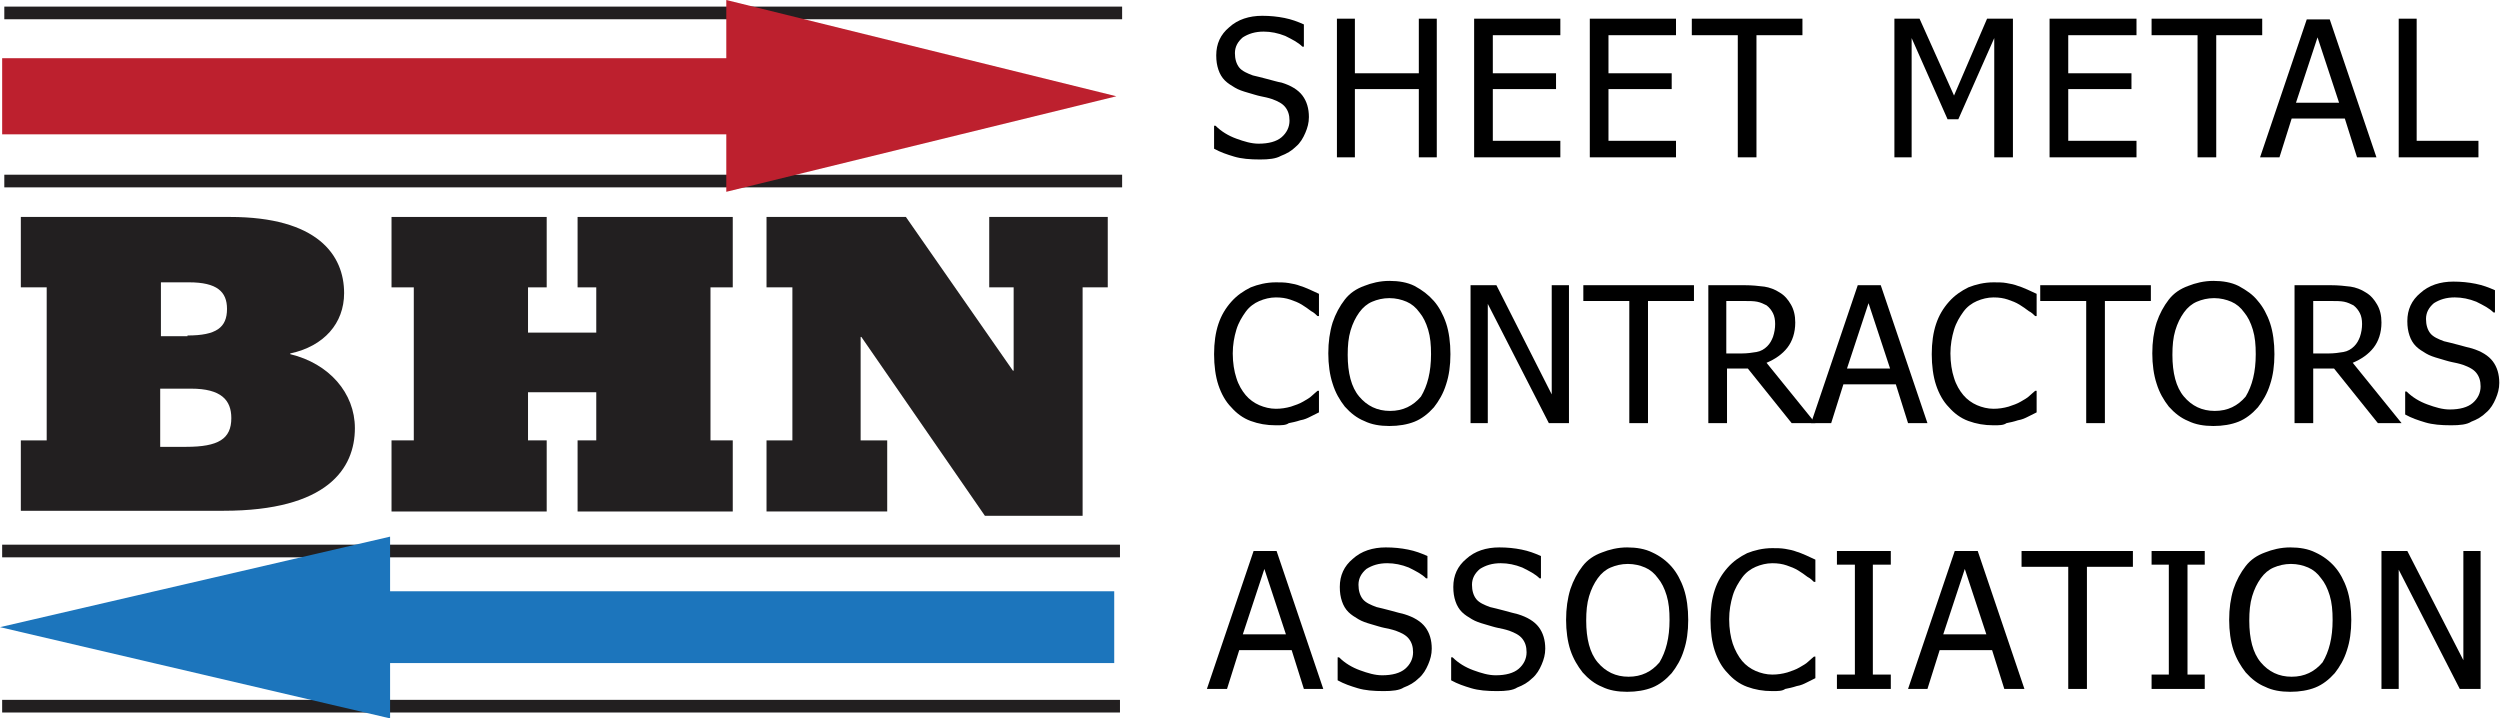 <?xml version="1.0" encoding="utf-8"?>
<!-- Generator: Adobe Illustrator 24.2.3, SVG Export Plug-In . SVG Version: 6.00 Build 0)  -->
<svg version="1.1" id="Layer_1" xmlns="http://www.w3.org/2000/svg" xmlns:xlink="http://www.w3.org/1999/xlink" x="0px" y="0px"
	 viewBox="0 0 348 100" style="enable-background:new 0 0 348 100;" xml:space="preserve">
<style type="text/css">
	.st0{clip-path:url(#SVGID_2_);fill:#221F20;}
	.st1{fill:#221F20;}
	.st2{clip-path:url(#SVGID_4_);fill:none;stroke:#221F20;stroke-width:1.762;}
	.st3{fill:#1C75BC;}
	.st4{clip-path:url(#SVGID_6_);}
	.st5{clip-path:url(#SVGID_8_);}
	.st6{clip-path:url(#SVGID_10_);}
	.st7{clip-path:url(#SVGID_12_);}
	.st8{clip-path:url(#SVGID_14_);}
	.st9{clip-path:url(#SVGID_16_);}
	.st10{clip-path:url(#SVGID_18_);}
	.st11{clip-path:url(#SVGID_20_);fill:none;stroke:#221F20;stroke-width:1.762;}
	.st12{fill:#BD202E;}
</style>
<g>
	<defs>
		<rect id="SVGID_1_" width="348" height="100"/>
	</defs>
	<clipPath id="SVGID_2_">
		<use xlink:href="#SVGID_1_"  style="overflow:visible;"/>
	</clipPath>
	<path class="st0" d="M25.9,62.2c4.5,0,6.3-1.1,6.3-4c0-2.5-1.4-4.1-5.6-4.1h-4.3v8.1H25.9z M26.1,46.7c4,0,5.5-1.1,5.5-3.7
		c0-2.4-1.4-3.7-5.3-3.7h-3.9v7.5H26.1z M2.9,61.3h3.6V40H2.9v-9.8H32c12.2,0,15.9,5.3,15.9,10.6c0,4.2-2.8,7.4-7.5,8.4v0.1
		c5.4,1.3,9,5.4,9,10.3c0,5.6-3.8,11.5-18.3,11.5H2.9V61.3z"/>
</g>
<polygon class="st1" points="54.5,61.3 57.6,61.3 57.6,40 54.5,40 54.5,30.2 76.1,30.2 76.1,40 73.5,40 73.5,46.3 83,46.3 83,40 
	80.4,40 80.4,30.2 102,30.2 102,40 98.9,40 98.9,61.3 102,61.3 102,71.2 80.4,71.2 80.4,61.3 83,61.3 83,54.6 73.5,54.6 73.5,61.3 
	76.1,61.3 76.1,71.2 54.5,71.2 "/>
<polygon class="st1" points="106.7,61.3 110.3,61.3 110.3,40 106.7,40 106.7,30.2 126.1,30.2 141,51.6 141.1,51.6 141.1,40 
	137.7,40 137.7,30.2 154.2,30.2 154.2,40 150.7,40 150.7,71.8 137.1,71.8 119.9,46.9 119.8,46.9 119.8,61.3 123.5,61.3 123.5,71.2 
	106.7,71.2 "/>
<g>
	<defs>
		<rect id="SVGID_3_" width="348" height="100"/>
	</defs>
	<clipPath id="SVGID_4_">
		<use xlink:href="#SVGID_3_"  style="overflow:visible;"/>
	</clipPath>
	<path class="st2" d="M0.3,98.3h155.6 M0.3,76.7h155.6"/>
</g>
<polygon class="st3" points="0,87.3 54.3,100 54.3,92.3 155.1,92.3 155.1,82.3 54.3,82.3 54.3,74.7 "/>
<g>
	<defs>
		<rect id="SVGID_5_" width="348" height="100"/>
	</defs>
	<clipPath id="SVGID_6_">
		<use xlink:href="#SVGID_5_"  style="overflow:visible;"/>
	</clipPath>
	<path class="st4" d="M175.4,22.2c-1.4,0-2.6-0.1-3.6-0.4c-1-0.3-1.9-0.6-2.8-1.1v-3.2h0.2c0.8,0.8,1.8,1.4,2.9,1.8
		c1.1,0.4,2.1,0.7,3.1,0.7c1.4,0,2.5-0.3,3.2-0.9c0.7-0.6,1.1-1.4,1.1-2.3c0-0.8-0.2-1.4-0.6-1.9c-0.4-0.5-1-0.8-1.8-1.1
		c-0.6-0.2-1.1-0.3-1.6-0.4c-0.5-0.1-1.1-0.3-1.8-0.5c-0.7-0.2-1.3-0.4-1.8-0.7c-0.5-0.3-1-0.6-1.4-1c-0.4-0.4-0.7-0.9-0.9-1.5
		c-0.2-0.6-0.3-1.2-0.3-2c0-1.6,0.6-2.9,1.8-3.9c1.2-1.1,2.8-1.6,4.6-1.6c1.1,0,2.1,0.1,3.1,0.3c1,0.2,1.8,0.5,2.7,0.9v3.1h-0.2
		c-0.6-0.6-1.4-1-2.4-1.5c-1-0.4-2-0.6-3-0.6c-1.2,0-2.1,0.3-2.9,0.8c-0.7,0.6-1.1,1.3-1.1,2.2c0,0.8,0.2,1.5,0.6,2
		c0.4,0.5,1.1,0.8,1.9,1.1c0.5,0.1,1.2,0.3,2,0.5c0.8,0.2,1.4,0.4,2,0.5c1.3,0.4,2.3,1,2.9,1.8c0.6,0.8,0.9,1.8,0.9,3
		c0,0.8-0.2,1.5-0.5,2.2c-0.3,0.7-0.7,1.4-1.3,1.9c-0.6,0.6-1.3,1-2.1,1.3C177.6,22.1,176.6,22.2,175.4,22.2"/>
</g>
<polygon points="200,21.9 197.5,21.9 197.5,12.4 188.6,12.4 188.6,21.9 186.1,21.9 186.1,2.6 188.6,2.6 188.6,10.2 197.5,10.2 
	197.5,2.6 200,2.6 "/>
<polygon points="205.2,21.9 205.2,2.6 217.2,2.6 217.2,4.9 207.8,4.9 207.8,10.2 216.6,10.2 216.6,12.4 207.8,12.4 207.8,19.6 
	217.2,19.6 217.2,21.9 "/>
<polygon points="221.3,21.9 221.3,2.6 233.3,2.6 233.3,4.9 223.9,4.9 223.9,10.2 232.7,10.2 232.7,12.4 223.9,12.4 223.9,19.6 
	233.3,19.6 233.3,21.9 "/>
<polygon points="241.9,21.9 241.9,4.9 235.5,4.9 235.5,2.6 250.9,2.6 250.9,4.9 244.5,4.9 244.5,21.9 "/>
<polygon points="280.2,21.9 277.6,21.9 277.6,5.3 272.6,16.6 271.1,16.6 266.1,5.3 266.1,21.9 263.7,21.9 263.7,2.6 267.2,2.6 
	272,13.3 276.6,2.6 280.2,2.6 "/>
<polygon points="285.3,21.9 285.3,2.6 297.4,2.6 297.4,4.9 287.9,4.9 287.9,10.2 296.7,10.2 296.7,12.4 287.9,12.4 287.9,19.6 
	297.4,19.6 297.4,21.9 "/>
<polygon points="305.9,21.9 305.9,4.9 299.5,4.9 299.5,2.6 314.9,2.6 314.9,4.9 308.5,4.9 308.5,21.9 "/>
<path d="M325.6,14.3l-3-9.1l-3,9.1H325.6z M314.6,21.9l6.5-19.2h3.2l6.5,19.2h-2.7l-1.7-5.4H319l-1.7,5.4H314.6z"/>
<polygon points="345,21.9 333.9,21.9 333.9,2.6 336.4,2.6 336.4,19.6 345,19.6 "/>
<g>
	<defs>
		<rect id="SVGID_7_" width="348" height="100"/>
	</defs>
	<clipPath id="SVGID_8_">
		<use xlink:href="#SVGID_7_"  style="overflow:visible;"/>
	</clipPath>
	<path class="st5" d="M177.6,59.2c-1.3,0-2.4-0.2-3.5-0.6c-1.1-0.4-2-1.1-2.7-1.9c-0.8-0.8-1.4-1.9-1.8-3.1
		c-0.4-1.2-0.6-2.7-0.6-4.3c0-1.6,0.2-3,0.6-4.2c0.4-1.2,1-2.2,1.8-3.1c0.8-0.9,1.7-1.5,2.7-2c1-0.4,2.2-0.7,3.5-0.7
		c0.6,0,1.2,0,1.8,0.1c0.6,0.1,1.1,0.2,1.6,0.4c0.4,0.1,0.8,0.3,1.3,0.5c0.4,0.2,0.9,0.4,1.3,0.6V44h-0.2c-0.2-0.2-0.5-0.5-0.9-0.7
		c-0.4-0.3-0.8-0.6-1.3-0.9c-0.5-0.3-1-0.5-1.6-0.7c-0.6-0.2-1.2-0.3-2-0.3c-0.8,0-1.6,0.2-2.3,0.5c-0.7,0.3-1.4,0.8-1.9,1.5
		c-0.5,0.7-1,1.5-1.3,2.5c-0.3,1-0.5,2.1-0.5,3.3c0,1.3,0.2,2.5,0.5,3.4c0.3,1,0.8,1.8,1.3,2.4c0.5,0.6,1.2,1.1,1.9,1.4
		c0.7,0.3,1.5,0.5,2.3,0.5c0.7,0,1.4-0.1,2.1-0.3c0.6-0.2,1.2-0.4,1.7-0.7c0.5-0.3,0.9-0.5,1.2-0.8c0.3-0.3,0.6-0.5,0.8-0.7h0.2v3
		c-0.4,0.2-0.8,0.4-1.2,0.6c-0.4,0.2-0.8,0.4-1.4,0.5c-0.6,0.2-1.1,0.3-1.6,0.4C179,59.2,178.4,59.2,177.6,59.2"/>
	<path class="st5" d="M199.2,49.3c0-1.3-0.1-2.4-0.4-3.4c-0.3-1-0.7-1.8-1.2-2.4c-0.5-0.7-1.1-1.2-1.8-1.5c-0.7-0.3-1.5-0.5-2.4-0.5
		c-0.9,0-1.7,0.2-2.4,0.5c-0.7,0.3-1.3,0.8-1.8,1.5c-0.5,0.7-0.9,1.5-1.2,2.5c-0.3,1-0.4,2.1-0.4,3.4c0,2.5,0.5,4.5,1.6,5.8
		c1.1,1.3,2.5,2,4.3,2c1.8,0,3.2-0.7,4.3-2C198.7,53.7,199.2,51.8,199.2,49.3 M199.6,41.9c0.7,0.8,1.3,1.9,1.7,3.1
		c0.4,1.2,0.6,2.7,0.6,4.3c0,1.6-0.2,3-0.6,4.2c-0.4,1.3-1,2.3-1.7,3.2c-0.8,0.9-1.7,1.6-2.7,2c-1,0.4-2.2,0.6-3.5,0.6
		c-1.3,0-2.5-0.2-3.5-0.7c-1-0.4-1.9-1.1-2.7-2c-0.7-0.9-1.3-1.9-1.7-3.2c-0.4-1.2-0.6-2.7-0.6-4.2c0-1.6,0.2-3,0.6-4.3
		c0.4-1.2,1-2.3,1.7-3.2c0.7-0.9,1.6-1.5,2.7-1.9c1-0.4,2.2-0.7,3.5-0.7c1.3,0,2.5,0.2,3.5,0.7C198,40.4,198.8,41,199.6,41.9"/>
</g>
<polygon points="218.4,58.9 215.6,58.9 207.1,42.3 207.1,58.9 204.7,58.9 204.7,39.7 208.3,39.7 216,54.9 216,39.7 218.4,39.7 "/>
<polygon points="226.8,58.9 226.8,41.9 220.4,41.9 220.4,39.7 235.8,39.7 235.8,41.9 229.4,41.9 229.4,58.9 "/>
<g>
	<defs>
		<rect id="SVGID_9_" width="348" height="100"/>
	</defs>
	<clipPath id="SVGID_10_">
		<use xlink:href="#SVGID_9_"  style="overflow:visible;"/>
	</clipPath>
	<path class="st6" d="M247.1,45.1c0-0.6-0.1-1.1-0.3-1.5c-0.2-0.4-0.5-0.8-0.9-1.1c-0.4-0.2-0.8-0.4-1.3-0.5
		c-0.5-0.1-1.1-0.1-1.8-0.1h-2.5v7.3h2.2c0.7,0,1.4-0.1,2-0.2c0.6-0.1,1.1-0.4,1.5-0.8c0.4-0.4,0.6-0.8,0.8-1.3
		C247,46.3,247.1,45.7,247.1,45.1 M252.7,58.9h-3.3l-6.1-7.6h-2.9v7.6h-2.6V39.7h5c1.1,0,2,0.1,2.8,0.2c0.7,0.1,1.5,0.4,2.1,0.8
		c0.7,0.4,1.2,1,1.6,1.7c0.4,0.7,0.6,1.5,0.6,2.5c0,1.4-0.4,2.6-1.1,3.5c-0.7,0.9-1.7,1.6-2.9,2.1L252.7,58.9z"/>
</g>
<path d="M263.1,51.3l-3-9.1l-3,9.1H263.1z M252.1,58.9l6.5-19.2h3.2l6.5,19.2h-2.7l-1.7-5.4h-7.3l-1.7,5.4H252.1z"/>
<g>
	<defs>
		<rect id="SVGID_11_" width="348" height="100"/>
	</defs>
	<clipPath id="SVGID_12_">
		<use xlink:href="#SVGID_11_"  style="overflow:visible;"/>
	</clipPath>
	<path class="st7" d="M277.5,59.2c-1.3,0-2.4-0.2-3.5-0.6c-1.1-0.4-2-1.1-2.7-1.9c-0.8-0.8-1.4-1.9-1.8-3.1
		c-0.4-1.2-0.6-2.7-0.6-4.3c0-1.6,0.2-3,0.6-4.2c0.4-1.2,1-2.2,1.8-3.1c0.8-0.9,1.7-1.5,2.7-2c1-0.4,2.2-0.7,3.5-0.7
		c0.6,0,1.3,0,1.8,0.1c0.6,0.1,1.1,0.2,1.6,0.4c0.4,0.1,0.8,0.3,1.3,0.5c0.4,0.2,0.9,0.4,1.3,0.6V44h-0.2c-0.2-0.2-0.5-0.5-0.9-0.7
		c-0.4-0.3-0.8-0.6-1.3-0.9c-0.5-0.3-1-0.5-1.6-0.7c-0.6-0.2-1.2-0.3-2-0.3c-0.8,0-1.6,0.2-2.3,0.5c-0.7,0.3-1.4,0.8-1.9,1.5
		c-0.5,0.7-1,1.5-1.3,2.5c-0.3,1-0.5,2.1-0.5,3.3c0,1.3,0.2,2.5,0.5,3.4c0.3,1,0.8,1.8,1.3,2.4c0.5,0.6,1.2,1.1,1.9,1.4
		c0.7,0.3,1.5,0.5,2.3,0.5c0.7,0,1.4-0.1,2.1-0.3c0.6-0.2,1.2-0.4,1.7-0.7c0.5-0.3,0.9-0.5,1.2-0.8c0.3-0.3,0.6-0.5,0.8-0.7h0.2v3
		c-0.4,0.2-0.8,0.4-1.2,0.6c-0.4,0.2-0.8,0.4-1.4,0.5c-0.6,0.2-1.1,0.3-1.6,0.4C278.9,59.2,278.3,59.2,277.5,59.2"/>
</g>
<polygon points="290.4,58.9 290.4,41.9 284,41.9 284,39.7 299.4,39.7 299.4,41.9 293,41.9 293,58.9 "/>
<g>
	<defs>
		<rect id="SVGID_13_" width="348" height="100"/>
	</defs>
	<clipPath id="SVGID_14_">
		<use xlink:href="#SVGID_13_"  style="overflow:visible;"/>
	</clipPath>
	<path class="st8" d="M314,49.3c0-1.3-0.1-2.4-0.4-3.4c-0.3-1-0.7-1.8-1.2-2.4c-0.5-0.7-1.1-1.2-1.8-1.5c-0.7-0.3-1.5-0.5-2.4-0.5
		c-0.9,0-1.7,0.2-2.4,0.5c-0.7,0.3-1.3,0.8-1.8,1.5c-0.5,0.7-0.9,1.5-1.2,2.5c-0.3,1-0.4,2.1-0.4,3.4c0,2.5,0.5,4.5,1.6,5.8
		c1.1,1.3,2.5,2,4.3,2c1.8,0,3.2-0.7,4.3-2C313.5,53.7,314,51.8,314,49.3 M314.3,41.9c0.7,0.8,1.3,1.9,1.7,3.1
		c0.4,1.2,0.6,2.7,0.6,4.3c0,1.6-0.2,3-0.6,4.2c-0.4,1.3-1,2.3-1.7,3.2c-0.8,0.9-1.7,1.6-2.7,2c-1,0.4-2.2,0.6-3.5,0.6
		c-1.3,0-2.5-0.2-3.5-0.7c-1-0.4-1.9-1.1-2.7-2c-0.7-0.9-1.3-1.9-1.7-3.2c-0.4-1.2-0.6-2.7-0.6-4.2c0-1.6,0.2-3,0.6-4.3
		c0.4-1.2,1-2.3,1.7-3.2c0.7-0.9,1.6-1.5,2.7-1.9c1-0.4,2.2-0.7,3.5-0.7c1.3,0,2.5,0.2,3.5,0.7C312.7,40.4,313.6,41,314.3,41.9"/>
	<path class="st8" d="M328.8,45.1c0-0.6-0.1-1.1-0.3-1.5c-0.2-0.4-0.5-0.8-0.9-1.1c-0.4-0.2-0.8-0.4-1.3-0.5
		c-0.5-0.1-1.1-0.1-1.8-0.1H322v7.3h2.2c0.7,0,1.4-0.1,2-0.2c0.6-0.1,1.1-0.4,1.5-0.8c0.4-0.4,0.6-0.8,0.8-1.3
		C328.7,46.3,328.8,45.7,328.8,45.1 M334.3,58.9H331l-6.1-7.6H322v7.6h-2.6V39.7h5c1.1,0,2,0.1,2.8,0.2c0.7,0.1,1.5,0.4,2.1,0.8
		c0.7,0.4,1.2,1,1.6,1.7c0.4,0.7,0.6,1.5,0.6,2.5c0,1.4-0.4,2.6-1.1,3.5c-0.7,0.9-1.7,1.6-2.9,2.1L334.3,58.9z"/>
	<path class="st8" d="M341.2,59.2c-1.4,0-2.6-0.1-3.6-0.4c-1-0.3-1.9-0.6-2.8-1.1v-3.2h0.2c0.8,0.8,1.8,1.4,2.9,1.8
		c1.1,0.4,2.1,0.7,3.1,0.7c1.4,0,2.5-0.3,3.2-0.9c0.7-0.6,1.1-1.4,1.1-2.3c0-0.8-0.2-1.4-0.6-1.9c-0.4-0.5-1-0.8-1.8-1.1
		c-0.6-0.2-1.1-0.3-1.6-0.4c-0.5-0.1-1.1-0.3-1.8-0.5c-0.7-0.2-1.3-0.4-1.8-0.7c-0.5-0.3-1-0.6-1.4-1c-0.4-0.4-0.7-0.9-0.9-1.5
		c-0.2-0.6-0.3-1.2-0.3-2c0-1.6,0.6-2.9,1.8-3.9c1.2-1.1,2.8-1.6,4.6-1.6c1.1,0,2.1,0.1,3.1,0.3c1,0.2,1.8,0.5,2.7,0.9v3.1h-0.2
		c-0.6-0.6-1.4-1-2.4-1.5c-1-0.4-2-0.6-3-0.6c-1.2,0-2.1,0.3-2.9,0.8c-0.7,0.6-1.1,1.3-1.1,2.2c0,0.8,0.2,1.5,0.6,2
		c0.4,0.5,1.1,0.8,1.9,1.1c0.5,0.1,1.2,0.3,2,0.5c0.8,0.2,1.4,0.4,1.9,0.5c1.3,0.4,2.3,1,2.9,1.8c0.6,0.8,0.9,1.8,0.9,3
		c0,0.8-0.2,1.5-0.5,2.2c-0.3,0.7-0.7,1.4-1.3,1.9c-0.6,0.6-1.3,1-2.1,1.3C343.4,59.1,342.4,59.2,341.2,59.2"/>
</g>
<path d="M179,88.3l-3-9.1l-3,9.1H179z M168,95.9l6.5-19.2h3.2l6.5,19.2h-2.7l-1.7-5.4h-7.3l-1.7,5.4H168z"/>
<g>
	<defs>
		<rect id="SVGID_15_" width="348" height="100"/>
	</defs>
	<clipPath id="SVGID_16_">
		<use xlink:href="#SVGID_15_"  style="overflow:visible;"/>
	</clipPath>
	<path class="st9" d="M192.6,96.2c-1.4,0-2.6-0.1-3.6-0.4c-1-0.3-1.9-0.6-2.8-1.1v-3.2h0.2c0.8,0.8,1.8,1.4,2.9,1.8
		c1.1,0.4,2.1,0.7,3.1,0.7c1.4,0,2.5-0.3,3.2-0.9c0.7-0.6,1.1-1.4,1.1-2.3c0-0.8-0.2-1.4-0.6-1.9c-0.4-0.5-1-0.8-1.8-1.1
		c-0.6-0.2-1.1-0.3-1.6-0.4c-0.5-0.1-1.1-0.3-1.8-0.5c-0.7-0.2-1.3-0.4-1.8-0.7c-0.5-0.3-1-0.6-1.4-1c-0.4-0.4-0.7-0.9-0.9-1.5
		c-0.2-0.6-0.3-1.2-0.3-2c0-1.6,0.6-2.9,1.8-3.9c1.2-1.1,2.8-1.6,4.6-1.6c1.1,0,2.1,0.1,3.1,0.3c1,0.2,1.8,0.5,2.7,0.9v3.1h-0.2
		c-0.6-0.6-1.4-1-2.4-1.5c-1-0.4-2-0.6-3-0.6c-1.2,0-2.1,0.3-2.9,0.8c-0.7,0.6-1.1,1.3-1.1,2.2c0,0.8,0.2,1.5,0.6,2
		c0.4,0.5,1.1,0.8,1.9,1.1c0.5,0.1,1.2,0.3,2,0.5c0.8,0.2,1.4,0.4,1.9,0.5c1.3,0.4,2.3,1,2.9,1.8c0.6,0.8,0.9,1.8,0.9,3
		c0,0.8-0.2,1.5-0.5,2.2c-0.3,0.7-0.7,1.4-1.3,1.9c-0.6,0.6-1.3,1-2.1,1.3C194.8,96.1,193.8,96.2,192.6,96.2"/>
	<path class="st9" d="M208.4,96.2c-1.4,0-2.6-0.1-3.6-0.4c-1-0.3-1.9-0.6-2.8-1.1v-3.2h0.2c0.8,0.8,1.8,1.4,2.9,1.8
		c1.1,0.4,2.1,0.7,3.1,0.7c1.4,0,2.5-0.3,3.2-0.9c0.7-0.6,1.1-1.4,1.1-2.3c0-0.8-0.2-1.4-0.6-1.9c-0.4-0.5-1-0.8-1.8-1.1
		c-0.6-0.2-1.1-0.3-1.6-0.4c-0.5-0.1-1.1-0.3-1.8-0.5c-0.7-0.2-1.3-0.4-1.8-0.7c-0.5-0.3-1-0.6-1.4-1c-0.4-0.4-0.7-0.9-0.9-1.5
		c-0.2-0.6-0.3-1.2-0.3-2c0-1.6,0.6-2.9,1.8-3.9c1.2-1.1,2.8-1.6,4.6-1.6c1.1,0,2.1,0.1,3.1,0.3c1,0.2,1.8,0.5,2.7,0.9v3.1h-0.2
		c-0.6-0.6-1.4-1-2.4-1.5c-1-0.4-2-0.6-3-0.6c-1.2,0-2.1,0.3-2.9,0.8c-0.7,0.6-1.1,1.3-1.1,2.2c0,0.8,0.2,1.5,0.6,2
		c0.4,0.5,1.1,0.8,1.9,1.1c0.5,0.1,1.2,0.3,2,0.5c0.8,0.2,1.4,0.4,1.9,0.5c1.3,0.4,2.3,1,2.9,1.8c0.6,0.8,0.9,1.8,0.9,3
		c0,0.8-0.2,1.5-0.5,2.2c-0.3,0.7-0.7,1.4-1.3,1.9c-0.6,0.6-1.3,1-2.1,1.3C210.6,96.1,209.6,96.2,208.4,96.2"/>
	<path class="st9" d="M232.4,86.3c0-1.3-0.1-2.4-0.4-3.4c-0.3-1-0.7-1.8-1.2-2.4c-0.5-0.7-1.1-1.2-1.8-1.5c-0.7-0.3-1.5-0.5-2.4-0.5
		c-0.9,0-1.7,0.2-2.4,0.5c-0.7,0.3-1.3,0.8-1.8,1.5c-0.5,0.7-0.9,1.5-1.2,2.5c-0.3,1-0.4,2.1-0.4,3.4c0,2.5,0.5,4.5,1.6,5.8
		c1.1,1.3,2.5,2,4.3,2c1.8,0,3.2-0.7,4.3-2C231.9,90.7,232.4,88.8,232.4,86.3 M232.7,78.9c0.7,0.8,1.3,1.9,1.7,3.1
		c0.4,1.2,0.6,2.7,0.6,4.3c0,1.6-0.2,3-0.6,4.2c-0.4,1.3-1,2.3-1.7,3.2c-0.8,0.9-1.7,1.6-2.7,2c-1,0.4-2.2,0.6-3.5,0.6
		c-1.3,0-2.5-0.2-3.5-0.7c-1-0.4-1.9-1.1-2.7-2c-0.7-0.9-1.3-1.9-1.7-3.1c-0.4-1.2-0.6-2.7-0.6-4.2c0-1.6,0.2-3,0.6-4.3
		c0.4-1.2,1-2.3,1.7-3.2c0.7-0.9,1.6-1.5,2.7-1.9c1-0.4,2.2-0.7,3.5-0.7c1.3,0,2.5,0.2,3.5,0.7C231.1,77.4,232,78.1,232.7,78.9"/>
	<path class="st9" d="M246.7,96.2c-1.3,0-2.4-0.2-3.5-0.6c-1.1-0.4-2-1.1-2.7-1.9c-0.8-0.8-1.4-1.9-1.8-3.1
		c-0.4-1.2-0.6-2.7-0.6-4.3c0-1.6,0.2-3,0.6-4.2c0.4-1.2,1-2.2,1.8-3.1c0.8-0.9,1.7-1.5,2.7-2c1-0.4,2.2-0.7,3.5-0.7
		c0.6,0,1.2,0,1.8,0.1c0.6,0.1,1.1,0.2,1.6,0.4c0.4,0.1,0.8,0.3,1.3,0.5c0.4,0.2,0.9,0.4,1.3,0.6V81h-0.2c-0.2-0.2-0.5-0.5-0.9-0.7
		c-0.4-0.3-0.8-0.6-1.3-0.9c-0.5-0.3-1-0.5-1.6-0.7c-0.6-0.2-1.2-0.3-2-0.3c-0.8,0-1.6,0.2-2.3,0.5c-0.7,0.3-1.4,0.8-1.9,1.5
		c-0.5,0.7-1,1.5-1.3,2.5c-0.3,1-0.5,2.1-0.5,3.3c0,1.3,0.2,2.5,0.5,3.4c0.3,0.9,0.8,1.8,1.3,2.4c0.5,0.6,1.2,1.1,1.9,1.4
		c0.7,0.3,1.5,0.5,2.3,0.5c0.7,0,1.4-0.1,2.1-0.3c0.6-0.2,1.2-0.4,1.7-0.7c0.5-0.3,0.9-0.5,1.2-0.8c0.3-0.3,0.6-0.5,0.8-0.7h0.2v3
		c-0.4,0.2-0.8,0.4-1.2,0.6c-0.4,0.2-0.8,0.4-1.4,0.5c-0.6,0.2-1.1,0.3-1.6,0.4C248.1,96.2,247.5,96.2,246.7,96.2"/>
</g>
<polygon points="263.2,95.9 255.7,95.9 255.7,93.9 258.2,93.9 258.2,78.6 255.7,78.6 255.7,76.7 263.2,76.7 263.2,78.6 260.7,78.6 
	260.7,93.9 263.2,93.9 "/>
<path d="M276.5,88.3l-3-9.1l-3,9.1H276.5z M265.6,95.9l6.5-19.2h3.2l6.5,19.2H279l-1.7-5.4h-7.3l-1.7,5.4H265.6z"/>
<polygon points="287.9,95.9 287.9,78.9 281.4,78.9 281.4,76.7 296.9,76.7 296.9,78.9 290.5,78.9 290.5,95.9 "/>
<polygon points="306.9,95.9 299.5,95.9 299.5,93.9 301.9,93.9 301.9,78.6 299.5,78.6 299.5,76.7 306.9,76.7 306.9,78.6 304.5,78.6 
	304.5,93.9 306.9,93.9 "/>
<g>
	<defs>
		<rect id="SVGID_17_" width="348" height="100"/>
	</defs>
	<clipPath id="SVGID_18_">
		<use xlink:href="#SVGID_17_"  style="overflow:visible;"/>
	</clipPath>
	<path class="st10" d="M324.7,86.3c0-1.3-0.1-2.4-0.4-3.4c-0.3-1-0.7-1.8-1.2-2.4c-0.5-0.7-1.1-1.2-1.8-1.5
		c-0.7-0.3-1.5-0.5-2.4-0.5c-0.9,0-1.7,0.2-2.4,0.5c-0.7,0.3-1.3,0.8-1.8,1.5c-0.5,0.7-0.9,1.5-1.2,2.5c-0.3,1-0.4,2.1-0.4,3.4
		c0,2.5,0.5,4.5,1.6,5.8c1.1,1.3,2.5,2,4.3,2c1.8,0,3.2-0.7,4.3-2C324.2,90.7,324.7,88.8,324.7,86.3 M325,78.9
		c0.7,0.8,1.3,1.9,1.7,3.1c0.4,1.2,0.6,2.7,0.6,4.3c0,1.6-0.2,3-0.6,4.2c-0.4,1.3-1,2.3-1.7,3.2c-0.8,0.9-1.7,1.6-2.7,2
		c-1,0.4-2.2,0.6-3.5,0.6c-1.3,0-2.5-0.2-3.5-0.7c-1-0.4-1.9-1.1-2.7-2c-0.7-0.9-1.3-1.9-1.7-3.1c-0.4-1.2-0.6-2.7-0.6-4.2
		c0-1.6,0.2-3,0.6-4.3c0.4-1.2,1-2.3,1.7-3.2c0.7-0.9,1.6-1.5,2.7-1.9c1-0.4,2.2-0.7,3.5-0.7c1.3,0,2.5,0.2,3.5,0.7
		C323.4,77.4,324.3,78.1,325,78.9"/>
</g>
<polygon points="345.3,95.9 342.4,95.9 333.9,79.3 333.9,95.9 331.5,95.9 331.5,76.7 335.1,76.7 342.9,91.9 342.9,76.7 345.3,76.7 
	"/>
<g>
	<defs>
		<rect id="SVGID_19_" width="348" height="100"/>
	</defs>
	<clipPath id="SVGID_20_">
		<use xlink:href="#SVGID_19_"  style="overflow:visible;"/>
	</clipPath>
	<path class="st11" d="M0.6,25.2h155.6 M0.6,1.8h155.6"/>
</g>
<polygon class="st12" points="101.1,0 101.1,8.1 0.3,8.1 0.3,18.7 101.1,18.7 101.1,26.7 155.4,13.4 "/>
</svg>

